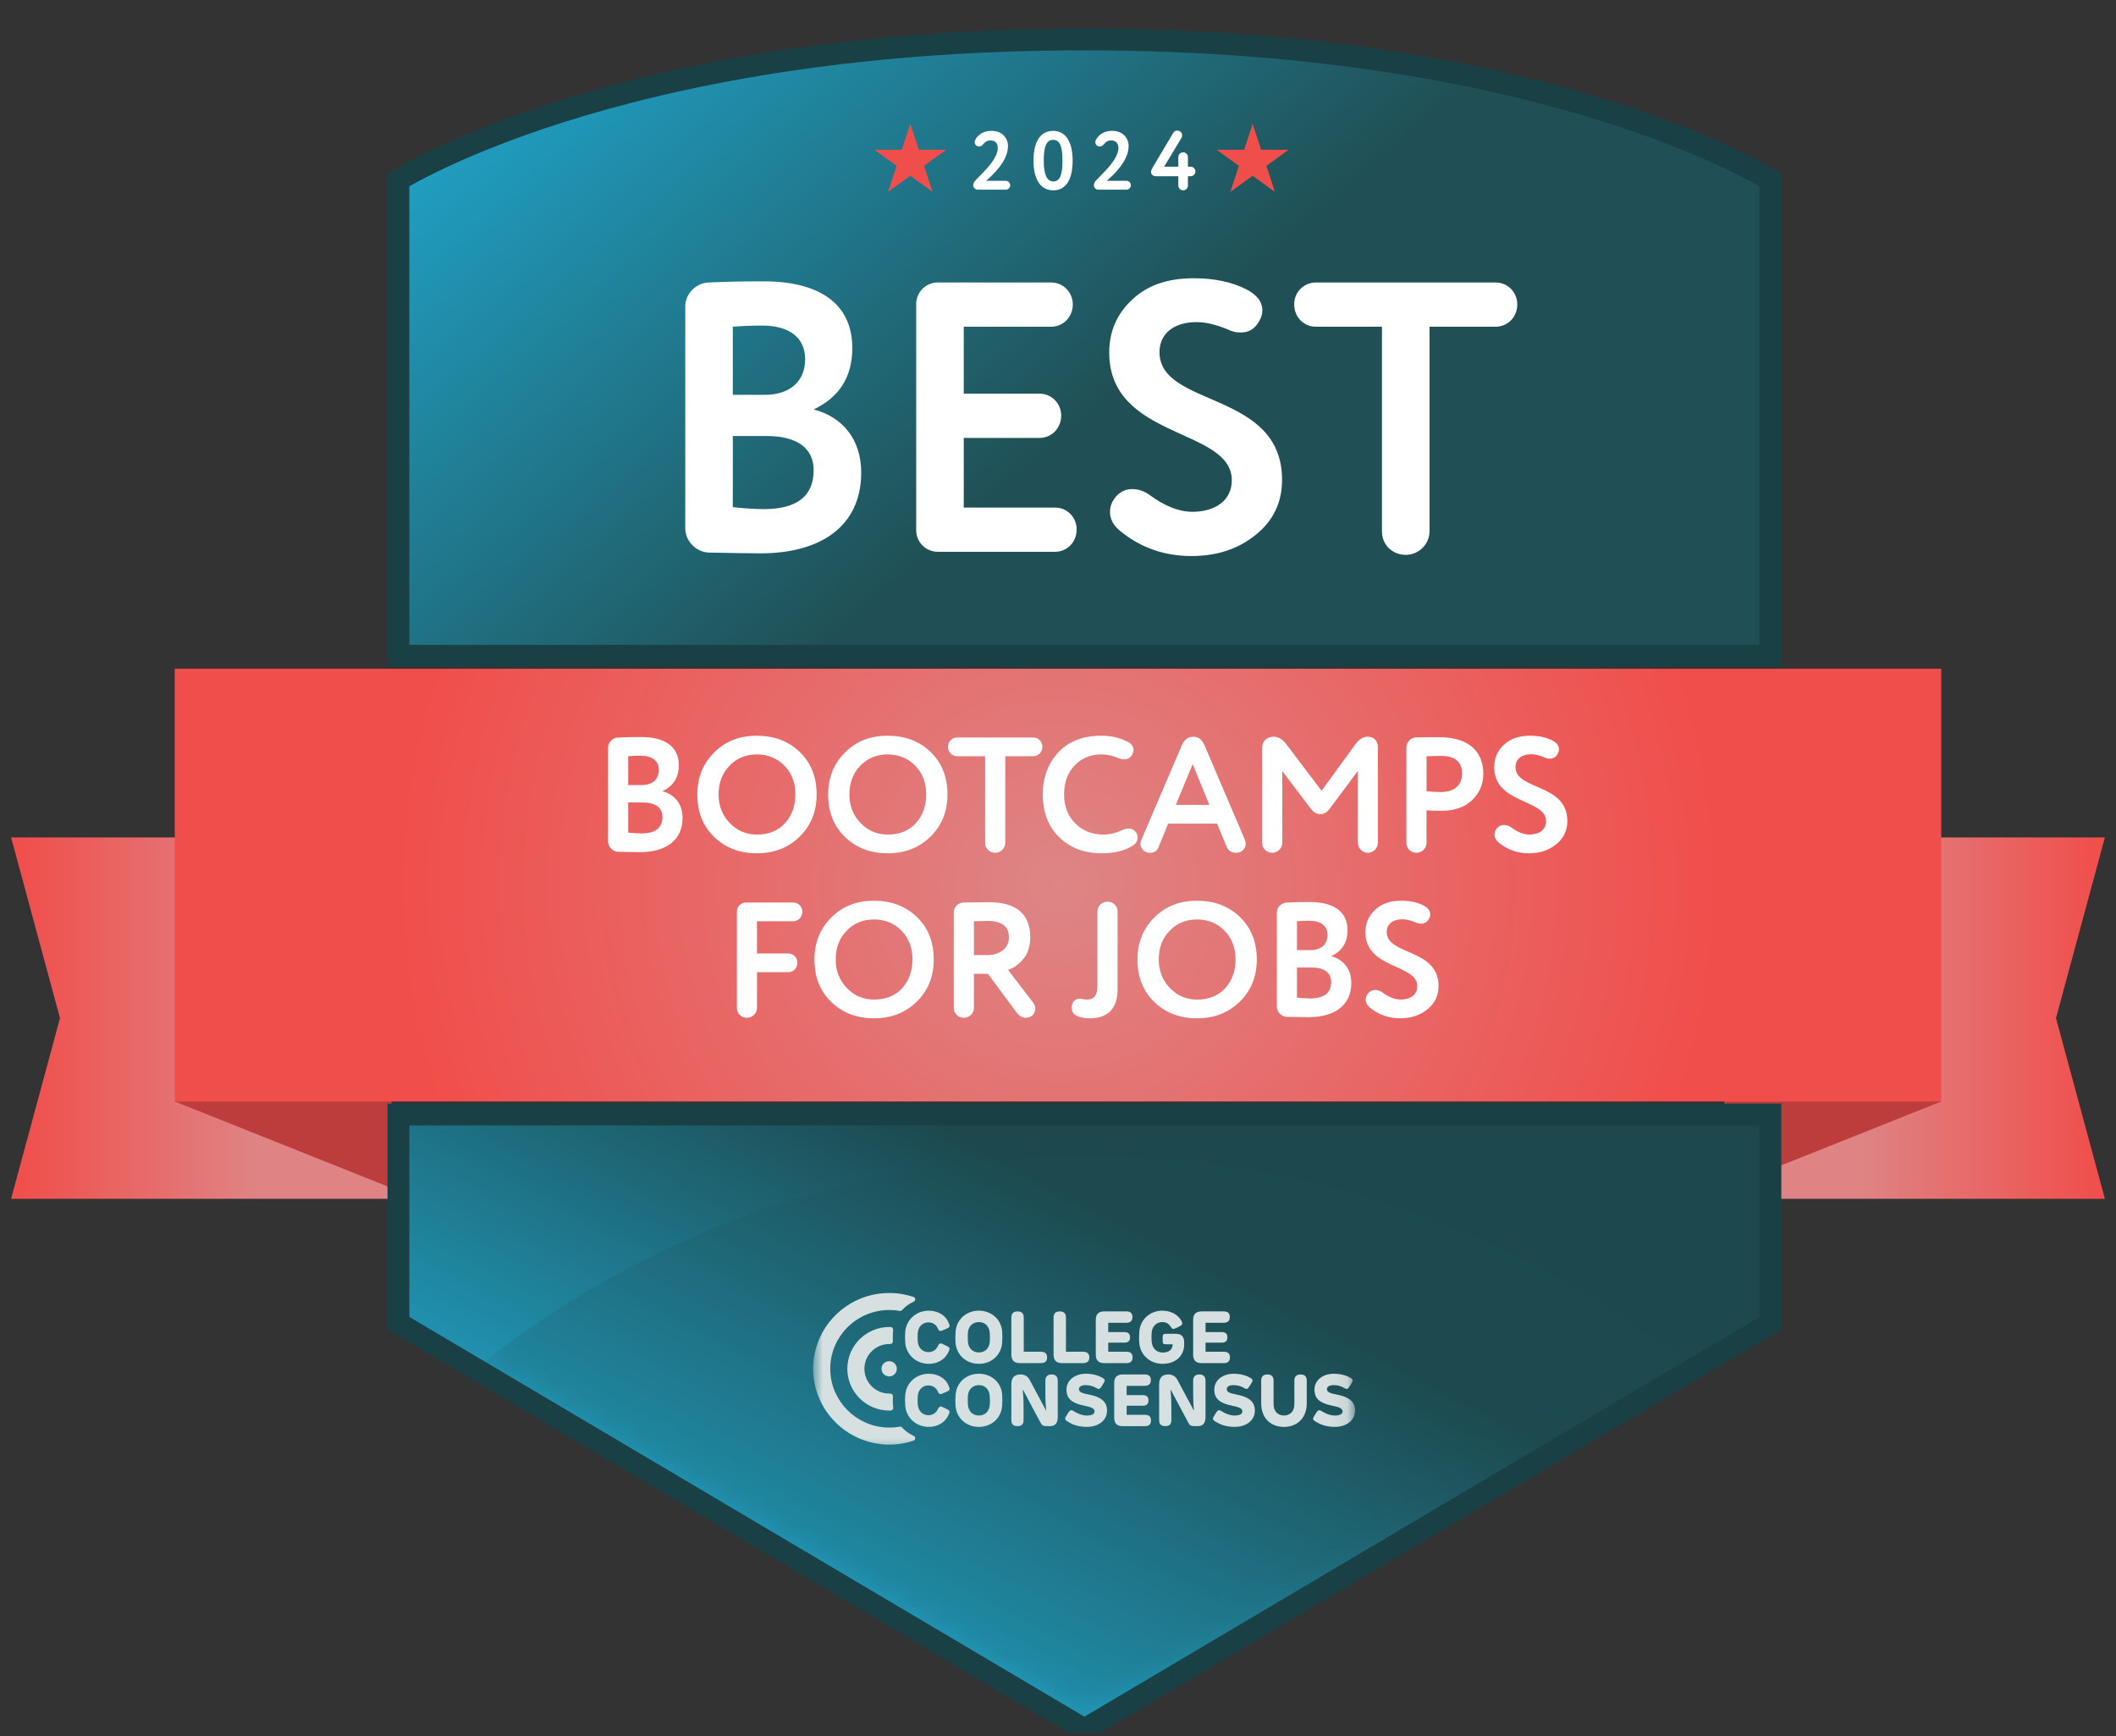 <svg xmlns="http://www.w3.org/2000/svg" width="117" height="96" viewBox="0 0 117 96" fill="none"><rect x="0" y="0" width="117" height="96" fill="#333333" stroke="none"/><g clip-path="url(#clip0_987_1699)"><path d="M0.613 46.303H21.634V66.284H0.613L3.317 56.294L0.613 46.303Z" fill="url(#paint0_linear_987_1699)"></path><path d="M116.386 46.303H95.366V66.284H116.386L113.682 56.294L116.386 46.303Z" fill="url(#paint1_linear_987_1699)"></path><path d="M21.616 65.674L9.663 60.903L21.616 41.675V65.674Z" fill="#BD3D3D"></path><path d="M95.384 65.674L107.336 60.903L95.384 41.675V65.674Z" fill="#BD3D3D"></path><path d="M97.89 9.951V36.259H22.029V9.951C22.092 9.914 22.164 9.872 22.246 9.826C22.619 9.612 23.186 9.304 23.952 8.932C25.484 8.188 27.809 7.19 30.956 6.19C37.25 4.19 46.839 2.179 59.96 2.179C73.081 2.179 82.669 4.19 88.963 6.19C92.111 7.19 94.435 8.188 95.967 8.932C96.733 9.304 97.3 9.612 97.673 9.826C97.755 9.872 97.827 9.914 97.89 9.951Z" fill="url(#paint2_linear_987_1699)" stroke="#194044" stroke-width="1.208"></path><path d="M97.89 61.621V73.159L59.96 95.619L22.029 73.159V61.621H97.89Z" fill="url(#paint3_linear_987_1699)" stroke="#194044" stroke-width="1.208"></path><mask id="mask0_987_1699" style="mask-type:luminance" maskUnits="userSpaceOnUse" x="44" y="70" width="31" height="11"><path d="M74.923 70.876H44.961V80.49H74.923V70.876Z" fill="white"></path></mask><g mask="url(#mask0_987_1699)"><path d="M44.961 75.71C44.975 77.975 46.821 79.832 49.097 79.873C49.591 79.881 50.066 79.805 50.508 79.658C50.633 79.617 50.64 79.447 50.521 79.393C50.273 79.282 50.053 79.122 49.874 78.925C49.842 78.89 49.793 78.875 49.746 78.883C49.51 78.925 49.265 78.941 49.014 78.929C47.326 78.848 45.967 77.478 45.909 75.798C45.844 73.953 47.334 72.432 49.174 72.432C49.369 72.432 49.56 72.449 49.745 72.482C49.793 72.49 49.843 72.475 49.875 72.439C50.054 72.243 50.274 72.083 50.521 71.972C50.64 71.919 50.633 71.749 50.508 71.708C50.089 71.569 49.64 71.492 49.174 71.492C46.838 71.492 44.947 73.383 44.961 75.71Z" fill="white"></path><path d="M49.226 77.054C49.163 77.056 49.099 77.054 49.035 77.048C48.369 76.982 47.841 76.438 47.798 75.774C47.746 74.977 48.384 74.313 49.173 74.313C49.191 74.313 49.207 74.313 49.224 74.313C49.307 74.316 49.373 74.246 49.369 74.164C49.36 73.98 49.363 73.735 49.385 73.531C49.394 73.449 49.331 73.377 49.249 73.374C49.224 73.373 49.199 73.372 49.173 73.372C47.893 73.372 46.851 74.409 46.851 75.683C46.851 76.957 47.893 77.993 49.173 77.993C49.2 77.993 49.225 77.993 49.251 77.992C49.332 77.989 49.395 77.917 49.387 77.837C49.363 77.613 49.361 77.41 49.372 77.201C49.377 77.119 49.308 77.05 49.226 77.053V77.054Z" fill="white"></path><path d="M49.165 76.105C49.399 76.105 49.589 75.916 49.589 75.683C49.589 75.451 49.399 75.262 49.165 75.262C48.931 75.262 48.741 75.451 48.741 75.683C48.741 75.916 48.931 76.105 49.165 76.105Z" fill="white"></path><path d="M50.055 74.252C50.038 74.043 50.038 73.837 50.055 73.627C50.112 72.98 50.65 72.47 51.354 72.47C51.804 72.47 52.246 72.678 52.432 73.091C52.469 73.171 52.505 73.251 52.505 73.308C52.505 73.393 52.442 73.419 52.258 73.502C52.14 73.554 52.049 73.593 52 73.593C51.915 73.593 51.876 73.504 51.848 73.439C51.767 73.254 51.583 73.117 51.333 73.117C51.001 73.117 50.764 73.366 50.744 73.719C50.736 73.859 50.736 74.02 50.744 74.159C50.766 74.511 51.002 74.762 51.333 74.762C51.577 74.762 51.753 74.637 51.844 74.453C51.891 74.359 51.939 74.28 52.006 74.28C52.057 74.28 52.087 74.294 52.257 74.376C52.472 74.482 52.504 74.514 52.504 74.576C52.504 74.625 52.464 74.711 52.423 74.794C52.22 75.203 51.799 75.409 51.354 75.409C50.649 75.409 50.112 74.899 50.055 74.251L50.055 74.252Z" fill="white"></path><path d="M52.836 74.252C52.819 74.044 52.821 73.837 52.838 73.627C52.889 72.959 53.424 72.47 54.125 72.47C54.826 72.47 55.367 72.959 55.414 73.627C55.428 73.835 55.428 74.042 55.411 74.252C55.361 74.92 54.824 75.409 54.125 75.409C53.426 75.409 52.889 74.92 52.836 74.252ZM53.519 74.174C53.541 74.546 53.782 74.78 54.125 74.78C54.467 74.78 54.706 74.546 54.731 74.174C54.741 74.023 54.737 73.862 54.727 73.706C54.702 73.331 54.463 73.1 54.125 73.1C53.786 73.1 53.537 73.334 53.516 73.706C53.508 73.857 53.508 74.018 53.519 74.174Z" fill="white"></path><path d="M55.921 74.905V72.853C55.921 72.625 56.034 72.51 56.262 72.51C56.489 72.51 56.604 72.622 56.606 72.845V74.74H57.551C57.782 74.74 57.898 74.847 57.898 75.06C57.898 75.266 57.782 75.369 57.551 75.369H56.387C56.077 75.369 55.922 75.214 55.922 74.905H55.921Z" fill="white"></path><path d="M58.255 74.905V72.853C58.255 72.625 58.368 72.51 58.596 72.51C58.823 72.51 58.938 72.622 58.94 72.845V74.74H59.885C60.116 74.74 60.232 74.847 60.232 75.06C60.232 75.266 60.116 75.369 59.885 75.369H58.722C58.411 75.369 58.256 75.214 58.256 74.905H58.255Z" fill="white"></path><path d="M60.59 74.905V72.974C60.59 72.665 60.745 72.51 61.056 72.51H62.288C62.507 72.51 62.616 72.614 62.616 72.821C62.616 73.028 62.507 73.134 62.288 73.139H61.277V73.653H62.176C62.382 73.653 62.484 73.75 62.484 73.944C62.484 74.14 62.382 74.238 62.176 74.238H61.277V74.741H62.296C62.515 74.741 62.624 74.844 62.624 75.051C62.624 75.263 62.515 75.369 62.296 75.369H61.056C60.745 75.369 60.59 75.215 60.59 74.906V74.905Z" fill="white"></path><path d="M62.994 74.252C62.977 74.044 62.98 73.837 62.996 73.627C63.047 72.959 63.586 72.47 64.266 72.47C64.812 72.47 65.138 72.738 65.292 72.976C65.338 73.048 65.371 73.121 65.371 73.178C65.371 73.263 65.287 73.303 65.126 73.386C64.984 73.458 64.919 73.48 64.872 73.48C64.818 73.48 64.785 73.432 64.749 73.38C64.637 73.219 64.525 73.1 64.266 73.1C63.944 73.1 63.701 73.334 63.677 73.706C63.666 73.857 63.669 74.018 63.679 74.174C63.703 74.546 63.947 74.785 64.289 74.785C64.692 74.785 64.834 74.565 64.834 74.356V74.328H64.559C64.289 74.328 64.287 74.328 64.287 74.039C64.287 73.751 64.29 73.749 64.559 73.749H65.01C65.321 73.749 65.476 73.903 65.476 74.212V74.343C65.476 74.982 64.984 75.409 64.287 75.409C63.589 75.409 63.046 74.92 62.994 74.252Z" fill="white"></path><path d="M65.973 74.905V72.974C65.973 72.665 66.128 72.51 66.439 72.51H67.671C67.889 72.51 67.999 72.614 67.999 72.821C67.999 73.028 67.889 73.134 67.671 73.139H66.659V73.653H67.559C67.764 73.653 67.867 73.75 67.867 73.944C67.867 74.14 67.764 74.238 67.559 74.238H66.659V74.741H67.679C67.898 74.741 68.007 74.844 68.007 75.051C68.007 75.263 67.898 75.369 67.679 75.369H66.439C66.128 75.369 65.973 75.215 65.973 74.906V74.905Z" fill="white"></path><path d="M50.055 77.739C50.038 77.53 50.038 77.324 50.055 77.114C50.112 76.467 50.65 75.957 51.354 75.957C51.804 75.957 52.246 76.165 52.432 76.577C52.469 76.658 52.505 76.738 52.505 76.795C52.505 76.88 52.442 76.906 52.258 76.989C52.14 77.041 52.049 77.08 52 77.08C51.915 77.08 51.876 76.991 51.848 76.926C51.767 76.741 51.583 76.603 51.333 76.603C51.001 76.603 50.764 76.853 50.744 77.206C50.736 77.346 50.736 77.507 50.744 77.646C50.766 77.998 51.002 78.249 51.333 78.249C51.577 78.249 51.753 78.124 51.844 77.94C51.891 77.846 51.939 77.767 52.006 77.767C52.057 77.767 52.087 77.781 52.257 77.864C52.472 77.969 52.504 78.001 52.504 78.063C52.504 78.112 52.464 78.198 52.423 78.281C52.22 78.69 51.799 78.895 51.354 78.895C50.649 78.895 50.112 78.386 50.055 77.738L50.055 77.739Z" fill="white"></path><path d="M52.836 77.739C52.819 77.531 52.821 77.324 52.838 77.114C52.889 76.446 53.424 75.957 54.125 75.957C54.826 75.957 55.367 76.446 55.414 77.114C55.428 77.322 55.428 77.529 55.411 77.739C55.361 78.407 54.824 78.896 54.125 78.896C53.426 78.896 52.889 78.407 52.836 77.739ZM53.519 77.661C53.541 78.033 53.782 78.267 54.125 78.267C54.467 78.267 54.706 78.033 54.731 77.661C54.741 77.51 54.737 77.349 54.727 77.193C54.702 76.818 54.463 76.586 54.125 76.586C53.786 76.586 53.537 76.82 53.516 77.193C53.508 77.344 53.508 77.505 53.519 77.661Z" fill="white"></path><path d="M55.921 78.531V76.537C55.921 76.177 56.088 75.997 56.423 75.997C56.657 75.997 56.827 76.096 56.932 76.293L57.836 77.986H57.848C57.797 77.532 57.802 77.113 57.802 76.865V76.345C57.802 76.113 57.916 75.997 58.144 75.997C58.372 75.997 58.486 76.113 58.486 76.345V78.349C58.486 78.686 58.343 78.855 58.056 78.855C57.637 78.855 57.637 78.853 57.497 78.593L56.563 76.841L56.551 76.847C56.597 77.312 56.597 77.609 56.597 77.865V78.53C56.597 78.746 56.486 78.855 56.263 78.855C56.035 78.855 55.921 78.746 55.921 78.53V78.531Z" fill="white"></path><path d="M59.031 78.602C58.934 78.541 58.895 78.503 58.895 78.451C58.895 78.37 58.956 78.293 59.048 78.144C59.125 78.019 59.175 77.975 59.234 77.975C59.289 77.975 59.323 77.998 59.388 78.038C59.627 78.187 59.859 78.267 60.092 78.267C60.365 78.267 60.523 78.191 60.523 78.031C60.523 77.856 60.272 77.789 59.949 77.723C59.271 77.582 58.969 77.344 58.969 76.829C58.969 76.315 59.433 75.957 60.037 75.957C60.457 75.957 60.74 76.06 60.959 76.183C61.034 76.225 61.083 76.273 61.083 76.322C61.083 76.378 61.054 76.425 60.963 76.572C60.874 76.717 60.829 76.797 60.75 76.797C60.702 76.797 60.649 76.765 60.588 76.729C60.467 76.656 60.26 76.586 60.037 76.586C59.772 76.586 59.658 76.683 59.658 76.809C59.658 76.954 59.804 77.033 60.153 77.097C60.88 77.231 61.212 77.497 61.212 77.998C61.212 78.5 60.782 78.895 60.092 78.895C59.575 78.895 59.259 78.742 59.032 78.601L59.031 78.602Z" fill="white"></path><path d="M61.608 78.392V76.461C61.608 76.152 61.764 75.997 62.074 75.997H63.306C63.525 75.997 63.635 76.101 63.635 76.308C63.635 76.515 63.525 76.621 63.306 76.626H62.295V77.14H63.195C63.4 77.14 63.503 77.237 63.503 77.431C63.503 77.627 63.4 77.725 63.195 77.725H62.295V78.227H63.315C63.533 78.227 63.643 78.331 63.643 78.538C63.643 78.75 63.533 78.856 63.315 78.856H62.074C61.764 78.856 61.608 78.702 61.608 78.393V78.392Z" fill="white"></path><path d="M64.092 78.531V76.537C64.092 76.177 64.26 75.997 64.594 75.997C64.828 75.997 64.998 76.096 65.103 76.293L66.007 77.986H66.019C65.968 77.532 65.973 77.113 65.973 76.865V76.345C65.973 76.113 66.087 75.997 66.315 75.997C66.543 75.997 66.657 76.113 66.657 76.345V78.349C66.657 78.686 66.514 78.855 66.228 78.855C65.808 78.855 65.808 78.853 65.668 78.593L64.734 76.841L64.722 76.847C64.768 77.312 64.768 77.609 64.768 77.865V78.53C64.768 78.746 64.657 78.855 64.434 78.855C64.206 78.855 64.092 78.746 64.092 78.53V78.531Z" fill="white"></path><path d="M67.204 78.602C67.107 78.541 67.068 78.503 67.068 78.451C67.068 78.37 67.129 78.293 67.221 78.144C67.298 78.019 67.348 77.975 67.407 77.975C67.462 77.975 67.496 77.998 67.561 78.038C67.8 78.187 68.032 78.267 68.265 78.267C68.538 78.267 68.696 78.191 68.696 78.031C68.696 77.856 68.445 77.789 68.122 77.723C67.444 77.582 67.142 77.344 67.142 76.829C67.142 76.315 67.606 75.957 68.21 75.957C68.629 75.957 68.913 76.06 69.132 76.183C69.207 76.225 69.256 76.273 69.256 76.322C69.256 76.378 69.227 76.425 69.136 76.572C69.047 76.717 69.002 76.797 68.923 76.797C68.874 76.797 68.822 76.765 68.761 76.729C68.64 76.656 68.433 76.586 68.21 76.586C67.945 76.586 67.831 76.683 67.831 76.809C67.831 76.954 67.977 77.033 68.325 77.097C69.053 77.231 69.385 77.497 69.385 77.998C69.385 78.5 68.955 78.895 68.265 78.895C67.748 78.895 67.432 78.742 67.205 78.601L67.204 78.602Z" fill="white"></path><path d="M69.735 77.592V76.338C69.735 76.111 69.85 75.997 70.078 75.997C70.306 75.997 70.42 76.111 70.42 76.338V77.648C70.42 78.033 70.659 78.267 70.995 78.267C71.332 78.267 71.569 78.033 71.569 77.648V76.338C71.569 76.111 71.683 75.997 71.912 75.997C72.14 75.997 72.254 76.111 72.254 76.338V77.592C72.254 78.378 71.753 78.896 70.992 78.896C70.23 78.896 69.735 78.378 69.735 77.592Z" fill="white"></path><path d="M72.743 78.602C72.646 78.541 72.607 78.503 72.607 78.451C72.607 78.37 72.668 78.293 72.76 78.144C72.837 78.019 72.887 77.975 72.946 77.975C73.001 77.975 73.035 77.998 73.1 78.038C73.339 78.187 73.571 78.267 73.804 78.267C74.077 78.267 74.235 78.191 74.235 78.031C74.235 77.856 73.984 77.789 73.661 77.723C72.983 77.582 72.681 77.344 72.681 76.829C72.681 76.315 73.145 75.957 73.749 75.957C74.168 75.957 74.452 76.06 74.671 76.183C74.746 76.225 74.795 76.273 74.795 76.322C74.795 76.378 74.766 76.425 74.675 76.572C74.586 76.717 74.541 76.797 74.462 76.797C74.413 76.797 74.361 76.765 74.3 76.729C74.179 76.656 73.972 76.586 73.749 76.586C73.484 76.586 73.37 76.683 73.37 76.809C73.37 76.954 73.516 77.033 73.864 77.097C74.592 77.231 74.924 77.497 74.924 77.998C74.924 78.5 74.494 78.895 73.804 78.895C73.287 78.895 72.971 78.742 72.744 78.601L72.743 78.602Z" fill="white"></path></g><g style="mix-blend-mode:color-dodge" opacity="0.42"><mask id="mask1_987_1699" style="mask-type:alpha" maskUnits="userSpaceOnUse" x="23" y="61" width="74" height="34"><g style="mix-blend-mode:color-dodge" opacity="0.42"><path d="M95.978 61.728V72.64L59.959 93.969L23.939 72.64V61.728H95.978Z" fill="url(#paint4_linear_987_1699)" stroke="#194044" stroke-width="1.208"></path></g></mask><g mask="url(#mask1_987_1699)"><path d="M59.96 170.743C89.621 170.743 113.665 146.82 113.665 117.309C113.665 87.799 89.621 63.876 59.96 63.876C30.299 63.876 6.255 87.799 6.255 117.309C6.255 146.82 30.299 170.743 59.96 170.743Z" fill="#205055"></path></g></g><path d="M107.337 36.976H9.663V60.904H107.337V36.976Z" fill="url(#paint5_radial_987_1699)"></path><path d="M47.127 19.235C47.127 20.831 46.422 21.958 44.989 22.639C46.55 23.043 47.619 24.256 47.619 26.128C47.619 29.085 45.395 30.595 42.06 30.595C41.354 30.595 40.392 30.574 39.195 30.552C38.489 30.531 37.891 29.914 37.891 29.212V16.938C37.891 16.236 38.489 15.64 39.195 15.619C40.114 15.576 41.119 15.555 42.209 15.555C45.609 15.555 47.127 17.023 47.127 19.235ZM42.381 24.107H40.52V28.042C41.119 28.106 41.696 28.149 42.252 28.149C44.07 28.149 44.989 27.425 44.989 26C44.989 24.745 44.027 24.107 42.381 24.107ZM40.52 18.065V21.831H42.295C43.599 21.831 44.519 21.15 44.519 19.852C44.519 18.661 43.621 18.002 42.167 18.002C41.547 18.002 40.991 18.023 40.52 18.065ZM53.289 24.213V28.064H58.335C58.998 28.064 59.532 28.595 59.532 29.276C59.532 29.978 58.998 30.51 58.335 30.51H51.856C51.194 30.51 50.659 29.978 50.659 29.319V16.81C50.659 16.151 51.194 15.619 51.856 15.619H58.121C58.784 15.619 59.318 16.151 59.318 16.832C59.318 17.534 58.784 18.065 58.121 18.065H53.289V21.767H57.48C58.142 21.767 58.677 22.299 58.677 22.979C58.677 23.681 58.142 24.213 57.48 24.213H53.289ZM61.375 28.298C61.375 28 61.482 27.723 61.696 27.468C61.931 27.191 62.23 27.042 62.615 27.042C62.936 27.042 63.256 27.149 63.556 27.362C64.39 27.978 65.181 28.298 65.929 28.298C67.212 28.298 68.11 27.659 68.11 26.553C68.11 23.639 61.332 24.32 61.332 19.491C61.332 18.321 61.76 17.342 62.615 16.555C63.449 15.768 64.582 15.385 65.993 15.385C67.169 15.385 68.131 15.598 68.922 16.002C69.5 16.3 69.799 16.683 69.799 17.172C69.799 17.363 69.735 17.576 69.607 17.789C69.371 18.193 69.051 18.384 68.602 18.384C68.367 18.384 68.153 18.342 67.939 18.236C67.276 17.959 66.699 17.81 66.164 17.81C64.881 17.81 64.112 18.47 64.112 19.469C64.112 22.554 70.889 21.576 70.889 26.532C70.889 27.766 70.419 28.765 69.457 29.553C68.495 30.34 67.319 30.744 65.886 30.744C64.326 30.744 63 30.255 61.867 29.297C61.546 29.021 61.375 28.68 61.375 28.298ZM76.412 29.383V18.065H72.756C72.093 18.065 71.559 17.534 71.559 16.832C71.559 16.151 72.093 15.619 72.756 15.619H82.698C83.361 15.619 83.895 16.151 83.895 16.832C83.895 17.534 83.361 18.065 82.698 18.065H79.042V29.383C79.042 30.084 78.443 30.68 77.738 30.68C76.989 30.68 76.412 30.127 76.412 29.383Z" fill="white"></path><path d="M37.533 42.309C37.533 42.984 37.234 43.461 36.628 43.749C37.288 43.92 37.741 44.434 37.741 45.226C37.741 46.477 36.8 47.117 35.388 47.117C35.089 47.117 34.682 47.108 34.175 47.099C33.877 47.09 33.623 46.829 33.623 46.532V41.336C33.623 41.039 33.877 40.787 34.175 40.778C34.564 40.76 34.99 40.751 35.451 40.751C36.89 40.751 37.533 41.372 37.533 42.309ZM35.524 44.37H34.736V46.036C34.99 46.063 35.234 46.081 35.469 46.081C36.239 46.081 36.628 45.775 36.628 45.172C36.628 44.641 36.221 44.37 35.524 44.37ZM34.736 41.813V43.407H35.487C36.039 43.407 36.429 43.119 36.429 42.57C36.429 42.065 36.049 41.786 35.433 41.786C35.171 41.786 34.935 41.795 34.736 41.813ZM38.557 43.929C38.557 43.002 38.865 42.227 39.489 41.606C40.105 40.985 40.892 40.679 41.851 40.679C42.801 40.679 43.598 40.976 44.222 41.579C44.847 42.182 45.154 42.966 45.154 43.929C45.154 44.875 44.838 45.649 44.213 46.261C43.589 46.874 42.801 47.18 41.851 47.18C40.901 47.18 40.114 46.883 39.489 46.279C38.865 45.676 38.557 44.893 38.557 43.929ZM39.733 43.929C39.733 44.56 39.942 45.082 40.349 45.505C40.756 45.928 41.254 46.144 41.851 46.144C42.503 46.144 43.019 45.937 43.408 45.514C43.788 45.091 43.978 44.569 43.978 43.929C43.978 43.281 43.779 42.75 43.372 42.336C42.964 41.921 42.458 41.714 41.851 41.714C41.245 41.714 40.738 41.921 40.34 42.336C39.933 42.75 39.733 43.281 39.733 43.929ZM45.791 43.929C45.791 43.002 46.099 42.227 46.723 41.606C47.338 40.985 48.126 40.679 49.085 40.679C50.035 40.679 50.832 40.976 51.456 41.579C52.081 42.182 52.388 42.966 52.388 43.929C52.388 44.875 52.072 45.649 51.447 46.261C50.823 46.874 50.035 47.18 49.085 47.18C48.135 47.18 47.348 46.883 46.723 46.279C46.099 45.676 45.791 44.893 45.791 43.929ZM46.967 43.929C46.967 44.56 47.176 45.082 47.583 45.505C47.99 45.928 48.488 46.144 49.085 46.144C49.737 46.144 50.253 45.937 50.642 45.514C51.022 45.091 51.212 44.569 51.212 43.929C51.212 43.281 51.013 42.75 50.605 42.336C50.198 41.921 49.691 41.714 49.085 41.714C48.479 41.714 47.972 41.921 47.574 42.336C47.166 42.75 46.967 43.281 46.967 43.929ZM54.471 46.603V41.813H52.923C52.643 41.813 52.416 41.588 52.416 41.291C52.416 41.003 52.643 40.778 52.923 40.778H57.131C57.412 40.778 57.638 41.003 57.638 41.291C57.638 41.588 57.412 41.813 57.131 41.813H55.584V46.603C55.584 46.901 55.331 47.153 55.032 47.153C54.715 47.153 54.471 46.919 54.471 46.603ZM61.86 41.921C61.534 41.786 61.217 41.714 60.9 41.714C60.303 41.714 59.814 41.912 59.425 42.318C59.036 42.723 58.837 43.254 58.837 43.929C58.837 44.587 59.045 45.118 59.452 45.523C59.859 45.937 60.385 46.144 61.027 46.144C61.362 46.144 61.706 46.063 62.041 45.901C62.176 45.838 62.303 45.811 62.403 45.811C62.575 45.811 62.71 45.883 62.81 46.018C62.873 46.099 62.9 46.198 62.9 46.306C62.9 46.495 62.819 46.639 62.647 46.748C62.203 47.036 61.633 47.18 60.928 47.18C59.959 47.18 59.172 46.883 58.565 46.288C57.959 45.694 57.66 44.911 57.66 43.929C57.66 42.984 57.95 42.209 58.52 41.597C59.09 40.985 59.887 40.679 60.9 40.679C61.434 40.679 61.905 40.787 62.33 41.003C62.556 41.111 62.674 41.264 62.674 41.471C62.674 41.552 62.647 41.633 62.602 41.732C62.502 41.903 62.357 41.984 62.158 41.984C62.05 41.984 61.95 41.966 61.86 41.921ZM67.821 46.811L67.296 45.541H64.59L64.056 46.847C63.974 47.054 63.82 47.153 63.576 47.153C63.287 47.153 63.06 46.928 63.06 46.648C63.06 46.585 63.078 46.523 63.105 46.45L65.359 41.183C65.495 40.886 65.703 40.733 65.983 40.733C66.255 40.733 66.454 40.886 66.59 41.183L68.834 46.432C68.861 46.513 68.879 46.585 68.879 46.648C68.879 46.928 68.644 47.153 68.364 47.153C68.092 47.153 67.911 47.036 67.821 46.811ZM66.87 44.505L65.947 42.246L65.015 44.505H66.87ZM72.476 44.713L70.902 42.633V46.603C70.902 46.901 70.648 47.153 70.35 47.153C70.033 47.153 69.788 46.919 69.788 46.603V41.345C69.788 40.994 70.042 40.733 70.413 40.733C70.675 40.733 70.911 40.868 71.11 41.129L73.074 43.722L74.947 41.147C75.146 40.868 75.372 40.733 75.635 40.733C75.96 40.733 76.187 40.967 76.187 41.282V46.603C76.187 46.901 75.933 47.153 75.635 47.153C75.336 47.153 75.083 46.901 75.083 46.603V42.624L73.526 44.713C73.227 45.118 72.775 45.118 72.476 44.713ZM79.566 40.76C81.421 40.76 82.018 41.741 82.018 42.786C82.018 43.353 81.81 43.839 81.403 44.235C80.996 44.632 80.425 44.83 79.701 44.83C79.33 44.83 79.059 44.821 78.878 44.803V46.603C78.878 46.901 78.624 47.153 78.326 47.153C78.009 47.153 77.765 46.919 77.765 46.603V41.327C77.765 41.03 78 40.778 78.317 40.769C78.471 40.769 78.697 40.769 78.995 40.76H79.566ZM78.878 41.813V43.749C79.168 43.776 79.43 43.794 79.665 43.794C80.362 43.794 80.842 43.452 80.842 42.777C80.842 42.12 80.453 41.795 79.674 41.795C79.538 41.795 79.276 41.804 78.878 41.813ZM82.636 46.144C82.636 46.018 82.681 45.901 82.772 45.793C82.872 45.676 82.998 45.613 83.161 45.613C83.297 45.613 83.433 45.658 83.559 45.748C83.912 46.009 84.247 46.144 84.564 46.144C85.107 46.144 85.487 45.874 85.487 45.406C85.487 44.172 82.618 44.461 82.618 42.417C82.618 41.921 82.799 41.507 83.161 41.174C83.514 40.841 83.994 40.679 84.591 40.679C85.089 40.679 85.496 40.769 85.831 40.94C86.075 41.066 86.202 41.228 86.202 41.435C86.202 41.516 86.175 41.606 86.121 41.696C86.021 41.867 85.885 41.948 85.695 41.948C85.596 41.948 85.505 41.93 85.415 41.885C85.134 41.768 84.89 41.705 84.663 41.705C84.121 41.705 83.795 41.984 83.795 42.407C83.795 43.713 86.663 43.299 86.663 45.397C86.663 45.919 86.464 46.342 86.057 46.675C85.65 47.009 85.152 47.18 84.546 47.18C83.885 47.18 83.324 46.973 82.844 46.568C82.709 46.45 82.636 46.306 82.636 46.144ZM43.586 53.755H41.857V55.727C41.857 56.025 41.604 56.277 41.305 56.277C40.989 56.277 40.744 56.042 40.744 55.727V50.406C40.744 50.127 40.971 49.902 41.251 49.902H43.858C44.138 49.902 44.364 50.127 44.364 50.415C44.364 50.712 44.138 50.937 43.858 50.937H41.857V52.72H43.586C43.867 52.72 44.093 52.945 44.093 53.233C44.093 53.53 43.867 53.755 43.586 53.755ZM45.033 53.053C45.033 52.126 45.341 51.351 45.965 50.73C46.581 50.109 47.368 49.803 48.327 49.803C49.277 49.803 50.074 50.1 50.698 50.703C51.323 51.306 51.63 52.09 51.63 53.053C51.63 53.999 51.314 54.773 50.689 55.385C50.065 55.998 49.277 56.304 48.327 56.304C47.377 56.304 46.59 56.006 45.965 55.403C45.341 54.8 45.033 54.017 45.033 53.053ZM46.209 53.053C46.209 53.684 46.418 54.206 46.825 54.629C47.232 55.052 47.73 55.268 48.327 55.268C48.979 55.268 49.495 55.061 49.884 54.638C50.264 54.215 50.454 53.692 50.454 53.053C50.454 52.405 50.255 51.873 49.848 51.459C49.44 51.045 48.934 50.838 48.327 50.838C47.721 50.838 47.214 51.045 46.816 51.459C46.409 51.873 46.209 52.405 46.209 53.053ZM56.194 55.962L54.629 53.845H53.851V55.727C53.851 56.025 53.597 56.277 53.298 56.277C52.982 56.277 52.737 56.042 52.737 55.727V50.451C52.737 50.154 52.973 49.902 53.289 49.902C54.005 49.893 54.457 49.884 54.665 49.884C56.194 49.884 56.964 50.532 56.964 51.828C56.964 52.315 56.837 52.711 56.593 53.008C56.349 53.314 56.059 53.521 55.742 53.629L57.127 55.439C57.208 55.538 57.244 55.655 57.244 55.772C57.244 56.051 57.027 56.277 56.71 56.277C56.52 56.277 56.349 56.169 56.194 55.962ZM53.851 50.937V52.81H54.575C55.262 52.81 55.787 52.45 55.787 51.837C55.787 51.225 55.398 50.919 54.611 50.919C54.502 50.919 54.249 50.928 53.851 50.937ZM60.68 54.53V50.406C60.68 50.091 60.924 49.857 61.241 49.857C61.558 49.857 61.793 50.091 61.793 50.406V54.719C61.793 55.736 61.277 56.304 60.264 56.304C60.038 56.304 59.829 56.277 59.648 56.214C59.386 56.124 59.259 55.962 59.259 55.727C59.259 55.655 59.268 55.601 59.277 55.565C59.332 55.34 59.476 55.223 59.721 55.223C59.748 55.223 59.793 55.232 59.802 55.232C59.947 55.259 60.047 55.268 60.11 55.268C60.49 55.268 60.68 55.025 60.68 54.53ZM62.895 53.053C62.895 52.126 63.203 51.351 63.827 50.73C64.442 50.109 65.23 49.803 66.189 49.803C67.139 49.803 67.936 50.1 68.56 50.703C69.185 51.306 69.492 52.09 69.492 53.053C69.492 53.999 69.175 54.773 68.551 55.385C67.927 55.998 67.139 56.304 66.189 56.304C65.239 56.304 64.451 56.006 63.827 55.403C63.203 54.8 62.895 54.017 62.895 53.053ZM64.071 53.053C64.071 53.684 64.28 54.206 64.687 54.629C65.094 55.052 65.592 55.268 66.189 55.268C66.841 55.268 67.356 55.061 67.746 54.638C68.126 54.215 68.316 53.692 68.316 53.053C68.316 52.405 68.117 51.873 67.709 51.459C67.302 51.045 66.796 50.838 66.189 50.838C65.583 50.838 65.076 51.045 64.678 51.459C64.27 51.873 64.071 52.405 64.071 53.053ZM74.509 51.432C74.509 52.108 74.21 52.585 73.604 52.873C74.265 53.044 74.717 53.557 74.717 54.35C74.717 55.601 73.776 56.241 72.364 56.241C72.066 56.241 71.658 56.232 71.151 56.223C70.853 56.214 70.6 55.953 70.6 55.655V50.46C70.6 50.163 70.853 49.911 71.151 49.902C71.541 49.884 71.966 49.875 72.427 49.875C73.866 49.875 74.509 50.496 74.509 51.432ZM72.5 53.494H71.713V55.16C71.966 55.187 72.21 55.205 72.446 55.205C73.215 55.205 73.604 54.899 73.604 54.296C73.604 53.764 73.197 53.494 72.5 53.494ZM71.713 50.937V52.531H72.464C73.016 52.531 73.405 52.243 73.405 51.694C73.405 51.189 73.025 50.91 72.409 50.91C72.147 50.91 71.912 50.919 71.713 50.937ZM75.515 55.268C75.515 55.142 75.56 55.025 75.651 54.917C75.751 54.8 75.877 54.737 76.04 54.737C76.176 54.737 76.311 54.782 76.438 54.872C76.791 55.133 77.126 55.268 77.443 55.268C77.986 55.268 78.366 54.998 78.366 54.53C78.366 53.296 75.497 53.584 75.497 51.541C75.497 51.045 75.678 50.631 76.04 50.298C76.393 49.965 76.873 49.803 77.47 49.803C77.968 49.803 78.375 49.893 78.71 50.064C78.954 50.19 79.081 50.352 79.081 50.559C79.081 50.64 79.054 50.73 78.999 50.82C78.9 50.991 78.764 51.072 78.574 51.072C78.475 51.072 78.384 51.054 78.294 51.009C78.013 50.892 77.769 50.829 77.543 50.829C76.999 50.829 76.674 51.108 76.674 51.531C76.674 52.837 79.542 52.423 79.542 54.521C79.542 55.043 79.343 55.466 78.936 55.799C78.529 56.133 78.031 56.304 77.425 56.304C76.764 56.304 76.203 56.096 75.723 55.691C75.588 55.574 75.515 55.43 75.515 55.268Z" fill="white"></path><path d="M54.529 9.996H55.613C55.747 9.996 55.858 10.106 55.858 10.239C55.858 10.372 55.747 10.487 55.613 10.487H54.058C53.924 10.487 53.813 10.377 53.813 10.243C53.813 10.147 53.855 10.055 53.938 9.973C54.321 9.582 54.58 9.311 54.704 9.155C55.013 8.774 55.17 8.453 55.17 8.182C55.17 7.92 55.023 7.764 54.76 7.764C54.603 7.764 54.473 7.833 54.372 7.966C54.307 8.053 54.229 8.099 54.132 8.099C54.086 8.099 54.044 8.09 54.012 8.067C53.933 8.021 53.892 7.952 53.892 7.86C53.892 7.81 53.906 7.764 53.933 7.713C54.123 7.397 54.418 7.236 54.819 7.236C55.11 7.236 55.332 7.319 55.493 7.484C55.655 7.649 55.733 7.847 55.733 8.076C55.733 8.65 55.346 9.275 54.575 9.954C54.552 9.977 54.533 9.991 54.529 9.996ZM58.229 7.236C58.944 7.236 59.309 7.865 59.309 8.88C59.309 9.904 58.953 10.524 58.238 10.524C57.518 10.524 57.144 9.895 57.144 8.88C57.144 7.865 57.509 7.236 58.229 7.236ZM58.238 10.032C58.602 10.032 58.746 9.688 58.746 8.88C58.746 8.076 58.598 7.732 58.229 7.732C57.864 7.732 57.712 8.095 57.712 8.88C57.712 9.647 57.887 10.032 58.238 10.032ZM61.2 9.996H62.284C62.418 9.996 62.529 10.106 62.529 10.239C62.529 10.372 62.418 10.487 62.284 10.487H60.729C60.595 10.487 60.484 10.377 60.484 10.243C60.484 10.147 60.526 10.055 60.609 9.973C60.992 9.582 61.25 9.311 61.375 9.155C61.684 8.774 61.841 8.453 61.841 8.182C61.841 7.92 61.693 7.764 61.43 7.764C61.273 7.764 61.144 7.833 61.042 7.966C60.978 8.053 60.9 8.099 60.803 8.099C60.757 8.099 60.715 8.09 60.683 8.067C60.604 8.021 60.563 7.952 60.563 7.86C60.563 7.81 60.577 7.764 60.604 7.713C60.794 7.397 61.089 7.236 61.49 7.236C61.781 7.236 62.003 7.319 62.164 7.484C62.326 7.649 62.404 7.847 62.404 8.076C62.404 8.65 62.016 9.275 61.246 9.954C61.223 9.977 61.204 9.991 61.2 9.996ZM65.832 9.743H65.684V10.257C65.684 10.404 65.564 10.524 65.421 10.524C65.273 10.524 65.153 10.404 65.153 10.257V9.743H63.912C63.76 9.743 63.644 9.647 63.644 9.5C63.644 9.445 63.676 9.362 63.741 9.247L64.872 7.346C64.922 7.259 65.001 7.218 65.098 7.218C65.139 7.218 65.186 7.231 65.236 7.254C65.324 7.314 65.365 7.387 65.365 7.484C65.365 7.534 65.352 7.58 65.329 7.622L64.369 9.215H65.153V8.687C65.153 8.54 65.273 8.421 65.421 8.421C65.564 8.421 65.684 8.54 65.684 8.687V9.215H65.832C65.979 9.215 66.099 9.334 66.099 9.477C66.099 9.624 65.979 9.743 65.832 9.743Z" fill="white"></path><path d="M50.333 6.843L50.802 8.28H52.322L51.092 9.169L51.562 10.606L50.333 9.718L49.104 10.606L49.573 9.169L48.344 8.28H49.863L50.333 6.843Z" fill="#F04E4B"></path><path d="M69.262 6.843L69.732 8.28H71.251L70.022 9.169L70.491 10.606L69.262 9.718L68.033 10.606L68.503 9.169L67.273 8.28H68.793L69.262 6.843Z" fill="#F04E4B"></path></g><defs><linearGradient id="paint0_linear_987_1699" x1="14.152" y1="56.276" x2="1.1" y2="56.276" gradientUnits="userSpaceOnUse"><stop stop-color="#DF8384"></stop><stop offset="1" stop-color="#F04F4C"></stop></linearGradient><linearGradient id="paint1_linear_987_1699" x1="102.848" y1="56.276" x2="115.9" y2="56.276" gradientUnits="userSpaceOnUse"><stop stop-color="#DF8384"></stop><stop offset="1" stop-color="#F04F4C"></stop></linearGradient><linearGradient id="paint2_linear_987_1699" x1="48.873" y1="32.797" x2="25.84" y2="6.404" gradientUnits="userSpaceOnUse"><stop stop-color="#205055"></stop><stop offset="1" stop-color="#209FC3"></stop></linearGradient><linearGradient id="paint3_linear_987_1699" x1="72.291" y1="72.885" x2="60.058" y2="96.504" gradientUnits="userSpaceOnUse"><stop stop-color="#1D494E"></stop><stop offset="1" stop-color="#209CBE"></stop></linearGradient><linearGradient id="paint4_linear_987_1699" x1="71.68" y1="72.4" x2="60.052" y2="94.852" gradientUnits="userSpaceOnUse"><stop stop-color="#205055"></stop><stop offset="1" stop-color="#209CBE"></stop></linearGradient><radialGradient id="paint5_radial_987_1699" cx="0" cy="0" r="1" gradientUnits="userSpaceOnUse" gradientTransform="translate(58.5 48.94) rotate(-0.028) scale(36.686 36.487)"><stop stop-color="#DE8586"></stop><stop offset="1" stop-color="#F04E4B"></stop></radialGradient><clipPath id="clip0_987_1699"><rect width="117" height="95" fill="white" transform="translate(0 0.793)"></rect></clipPath></defs></svg>